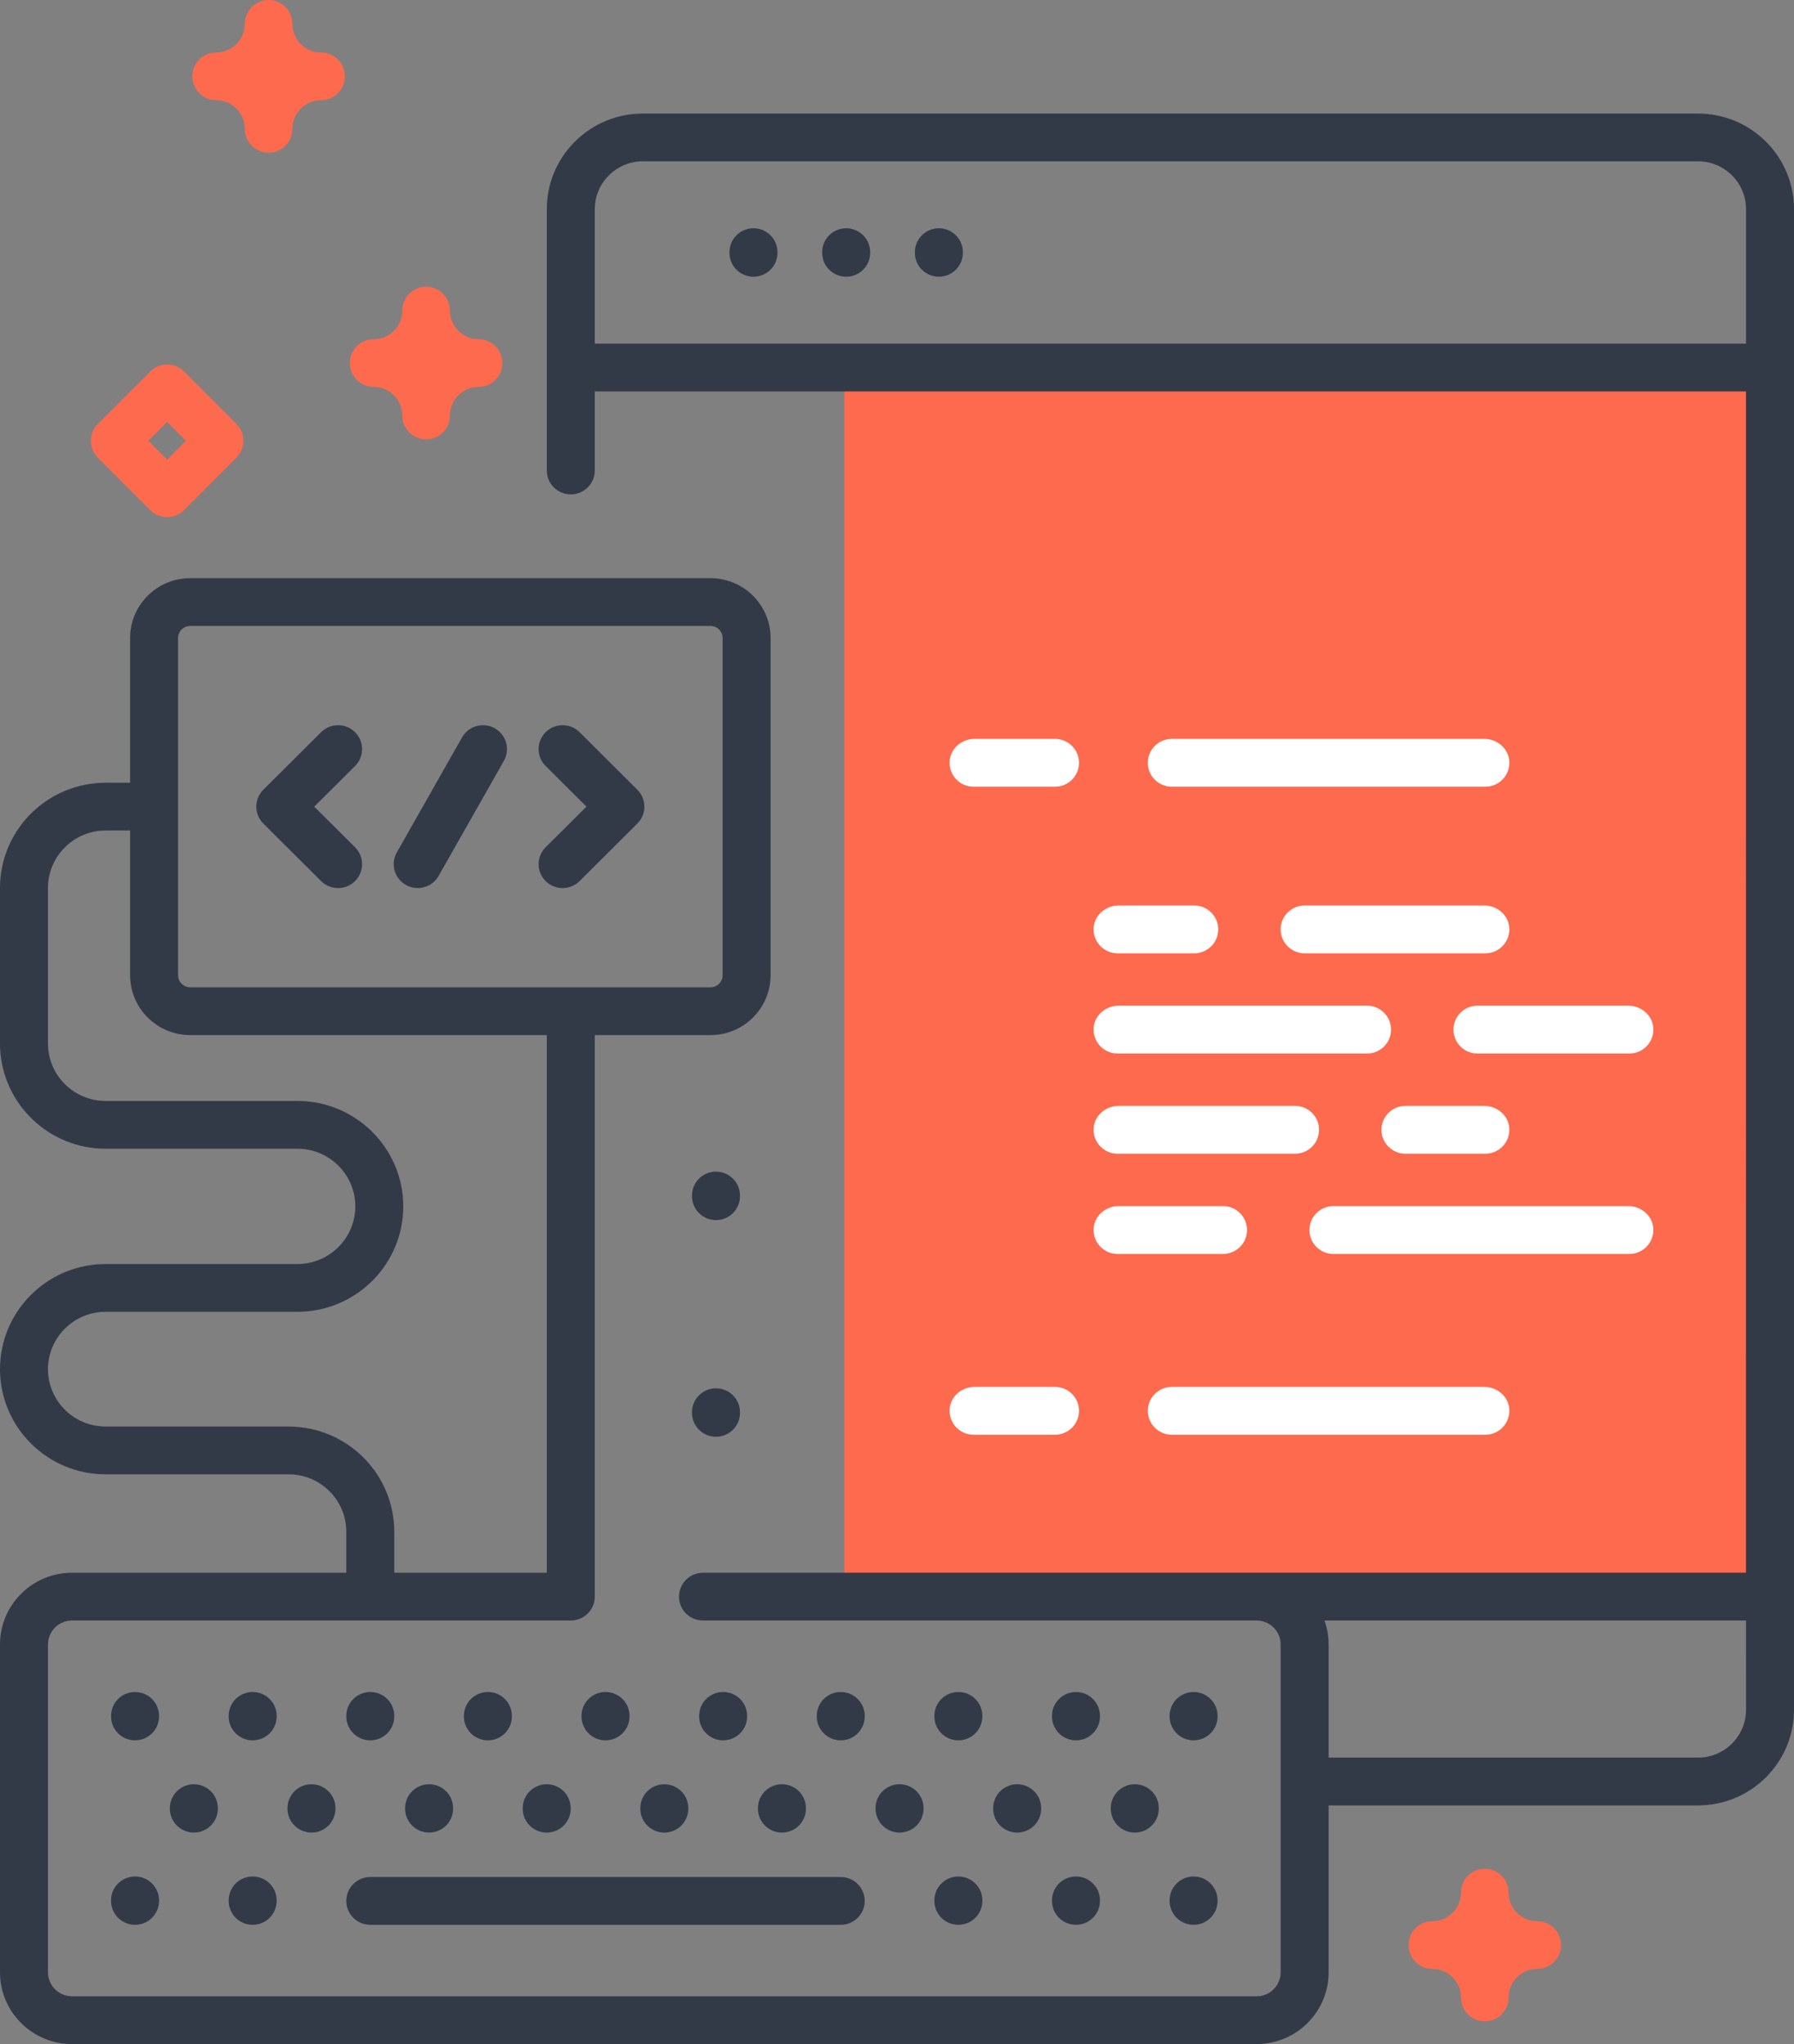 <?xml version="1.0" encoding="UTF-8"?>
<svg width="79px" height="90px" viewBox="0 0 79 90" version="1.1" xmlns="http://www.w3.org/2000/svg"
  xmlns:xlink="http://www.w3.org/1999/xlink">
  <rect x="0" y="0" width="79" height="90" fill="#808080" stroke="none"/>
  <g stroke="none" stroke-width="1" fill="none" fill-rule="evenodd">
    <g transform="translate(-313, -470)" fill-rule="nonzero">
      <g transform="translate(307, 470)">
        <rect x="0" y="0" width="90" height="90"></rect>
        <g transform="translate(6, 0)">
          <path
            d="M65.383,89 C64.804,89 64.334,88.53 64.334,87.951 C64.334,87.255 63.769,86.689 63.074,86.689 C62.494,86.689 62.025,86.22 62.025,85.64 C62.025,85.06 62.494,84.591 63.074,84.591 C63.769,84.591 64.334,84.025 64.334,83.33 C64.334,82.75 64.804,82.28 65.383,82.28 C65.963,82.28 66.432,82.75 66.432,83.33 C66.432,84.025 66.998,84.591 67.693,84.591 C68.273,84.591 68.742,85.06 68.742,85.64 C68.742,86.22 68.273,86.689 67.693,86.689 C66.998,86.689 66.432,87.255 66.432,87.951 C66.432,88.53 65.963,89 65.383,89 Z M11.828,6.723 C11.249,6.723 10.779,6.253 10.779,5.673 C10.779,4.977 10.213,4.411 9.517,4.411 C8.938,4.411 8.468,3.941 8.468,3.361 C8.468,2.782 8.938,2.312 9.517,2.312 C10.213,2.312 10.779,1.746 10.779,1.049 C10.779,0.47 11.249,0 11.828,0 C12.407,0 12.877,0.47 12.877,1.049 C12.877,1.746 13.443,2.312 14.139,2.312 C14.718,2.312 15.188,2.782 15.188,3.361 C15.188,3.941 14.718,4.411 14.139,4.411 C13.443,4.411 12.877,4.977 12.877,5.673 C12.877,6.253 12.407,6.723 11.828,6.723 Z M7.36,22.769 C7.082,22.769 6.815,22.659 6.618,22.462 L4.307,20.15 C4.11,19.953 4,19.686 4,19.408 C4,19.13 4.111,18.863 4.307,18.666 L6.618,16.354 C7.028,15.944 7.692,15.944 8.102,16.354 L10.413,18.666 C10.609,18.863 10.72,19.13 10.72,19.408 C10.72,19.686 10.609,19.953 10.413,20.15 L8.102,22.462 C7.905,22.659 7.638,22.769 7.36,22.769 Z M6.533,19.408 L7.36,20.236 L8.187,19.408 L7.36,18.58 L6.533,19.408 Z M18.764,19.346 C18.185,19.346 17.715,18.877 17.715,18.297 C17.715,17.601 17.149,17.034 16.453,17.034 C15.874,17.034 15.404,16.565 15.404,15.985 C15.404,15.405 15.874,14.936 16.453,14.936 C17.149,14.936 17.715,14.369 17.715,13.673 C17.715,13.094 18.185,12.624 18.764,12.624 C19.343,12.624 19.813,13.094 19.813,13.673 C19.813,14.369 20.379,14.936 21.075,14.936 C21.654,14.936 22.124,15.405 22.124,15.985 C22.124,16.565 21.654,17.034 21.075,17.034 C20.379,17.034 19.813,17.601 19.813,18.297 C19.813,18.876 19.343,19.346 18.764,19.346 Z M78,18.657 L78,67.951 C78,69.25 76.903,70.304 75.551,70.304 C60.895,70.03 48.105,69.927 37.18,69.995 L37.18,16.304 C45.182,16.304 57.972,16.304 75.551,16.304 C76.903,16.304 78,17.358 78,18.657 Z"
            fill="#FE6A4D"></path>
          <path
            d="M76.886,69.247 L76.887,17.234 L26.192,17.234 L26.192,20.716 C26.192,21.297 25.719,21.768 25.136,21.768 C24.591,21.768 24.143,21.358 24.085,20.831 L24.079,20.716 L24.079,9.206 C24.079,6.957 25.861,5.115 28.094,5.005 L28.304,5 L74.775,5 C77.034,5 78.885,6.774 78.995,8.997 L79,9.207 L79,75.286 C79,77.535 77.218,79.377 74.985,79.487 L74.775,79.492 L58.507,79.492 L58.507,86.843 C58.507,88.524 57.181,89.902 55.516,89.995 L55.336,90 L3.171,90 C1.483,90 0.098,88.68 0.005,87.022 L0,86.843 L0,72.404 C0,70.724 1.326,69.346 2.991,69.253 L3.171,69.248 L15.249,69.248 L15.249,67.44 C15.249,66.103 14.2,65.006 12.878,64.92 L12.711,64.915 L4.651,64.915 C2.086,64.915 0,62.838 0,60.285 C0,57.803 1.972,55.771 4.438,55.66 L4.651,55.655 L13.097,55.655 C14.502,55.655 15.646,54.516 15.646,53.117 C15.646,51.773 14.592,50.67 13.264,50.584 L13.097,50.579 L4.651,50.579 C2.158,50.579 0.116,48.615 0.005,46.16 L0,45.949 L0,39.094 C0,36.612 1.972,34.58 4.438,34.469 L4.651,34.464 L5.728,34.464 L5.728,28.092 C5.728,26.695 6.826,25.548 8.208,25.462 L8.376,25.457 L31.287,25.457 C32.69,25.457 33.842,26.55 33.929,27.926 L33.934,28.092 L33.934,42.94 C33.934,44.337 32.836,45.484 31.454,45.57 L31.287,45.575 L26.192,45.575 L26.192,70.299 C26.192,70.842 25.78,71.288 25.251,71.345 L25.136,71.351 L3.171,71.351 C2.627,71.351 2.177,71.763 2.12,72.29 L2.113,72.404 L2.113,86.843 C2.113,87.385 2.527,87.832 3.056,87.889 L3.171,87.896 L55.337,87.896 C55.881,87.896 56.33,87.484 56.388,86.957 L56.394,86.843 L56.394,72.404 C56.394,71.862 55.981,71.415 55.452,71.358 L55.337,71.351 L30.958,71.351 C30.374,71.351 29.901,70.881 29.901,70.299 C29.901,69.757 30.313,69.311 30.843,69.254 L30.958,69.247 L76.886,69.247 Z M52.561,82.621 C53.144,82.621 53.617,83.092 53.617,83.673 L53.617,83.673 L53.617,83.697 C53.617,84.278 53.144,84.749 52.561,84.749 C51.977,84.749 51.504,84.278 51.504,83.697 L51.504,83.697 L51.504,83.673 C51.504,83.092 51.977,82.621 52.561,82.621 Z M47.381,82.621 C47.965,82.621 48.438,83.092 48.438,83.673 L48.438,83.673 L48.438,83.697 C48.438,84.278 47.965,84.749 47.381,84.749 C46.798,84.749 46.325,84.278 46.325,83.697 L46.325,83.697 L46.325,83.673 C46.325,83.092 46.798,82.621 47.381,82.621 Z M42.202,82.621 C42.786,82.621 43.259,83.092 43.259,83.673 L43.259,83.673 L43.259,83.697 C43.259,84.278 42.786,84.749 42.202,84.749 C41.618,84.749 41.145,84.278 41.145,83.697 L41.145,83.697 L41.145,83.673 C41.145,83.092 41.618,82.621 42.202,82.621 Z M37.023,82.645 C37.606,82.645 38.079,83.116 38.079,83.697 C38.079,84.278 37.606,84.749 37.023,84.749 L37.023,84.749 L16.305,84.749 C15.722,84.749 15.249,84.278 15.249,83.697 C15.249,83.116 15.722,82.645 16.305,82.645 L16.305,82.645 Z M11.126,82.621 C11.71,82.621 12.183,83.092 12.183,83.673 L12.183,83.673 L12.183,83.697 C12.183,84.278 11.709,84.749 11.126,84.749 C10.542,84.749 10.069,84.278 10.069,83.697 L10.069,83.697 L10.069,83.673 C10.069,83.092 10.542,82.621 11.126,82.621 Z M5.947,82.621 C6.53,82.621 7.004,83.092 7.004,83.673 L7.004,83.673 L7.004,83.697 C7.004,84.278 6.53,84.749 5.947,84.749 C5.363,84.749 4.89,84.278 4.89,83.697 L4.89,83.697 L4.89,83.673 C4.89,83.092 5.363,82.621 5.947,82.621 Z M29.254,78.56 C29.837,78.56 30.31,79.031 30.31,79.612 L30.31,79.612 L30.31,79.636 C30.31,80.217 29.837,80.688 29.254,80.688 C28.67,80.688 28.197,80.217 28.197,79.636 L28.197,79.636 L28.197,79.612 C28.197,79.031 28.67,78.56 29.254,78.56 Z M49.971,78.56 C50.555,78.56 51.028,79.031 51.028,79.612 L51.028,79.612 L51.028,79.636 C51.028,80.217 50.555,80.688 49.971,80.688 C49.387,80.688 48.914,80.217 48.914,79.636 L48.914,79.636 L48.914,79.612 C48.914,79.031 49.387,78.56 49.971,78.56 Z M44.792,78.56 C45.375,78.56 45.848,79.031 45.848,79.612 L45.848,79.612 L45.848,79.636 C45.848,80.217 45.375,80.688 44.792,80.688 C44.208,80.688 43.735,80.217 43.735,79.636 L43.735,79.636 L43.735,79.612 C43.735,79.031 44.208,78.56 44.792,78.56 Z M39.612,78.56 C40.196,78.56 40.669,79.031 40.669,79.612 L40.669,79.612 L40.669,79.636 C40.669,80.217 40.196,80.688 39.612,80.688 C39.029,80.688 38.556,80.217 38.556,79.636 L38.556,79.636 L38.556,79.612 C38.556,79.031 39.029,78.56 39.612,78.56 Z M34.433,78.56 C35.017,78.56 35.49,79.031 35.49,79.612 L35.49,79.612 L35.49,79.636 C35.49,80.217 35.017,80.688 34.433,80.688 C33.85,80.688 33.376,80.217 33.376,79.636 L33.376,79.636 L33.376,79.612 C33.376,79.031 33.85,78.56 34.433,78.56 Z M8.536,78.56 C9.12,78.56 9.593,79.031 9.593,79.612 L9.593,79.612 L9.593,79.636 C9.593,80.217 9.12,80.688 8.536,80.688 C7.953,80.688 7.48,80.217 7.48,79.636 L7.48,79.636 L7.48,79.612 C7.48,79.031 7.953,78.56 8.536,78.56 Z M13.716,78.56 C14.299,78.56 14.772,79.031 14.772,79.612 L14.772,79.612 L14.772,79.636 C14.772,80.217 14.299,80.688 13.716,80.688 C13.132,80.688 12.659,80.217 12.659,79.636 L12.659,79.636 L12.659,79.612 C12.659,79.031 13.132,78.56 13.716,78.56 Z M18.895,78.56 C19.479,78.56 19.952,79.031 19.952,79.612 L19.952,79.612 L19.952,79.636 C19.952,80.217 19.479,80.688 18.895,80.688 C18.312,80.688 17.838,80.217 17.838,79.636 L17.838,79.636 L17.838,79.612 C17.838,79.031 18.312,78.56 18.895,78.56 Z M24.074,78.56 C24.658,78.56 25.131,79.031 25.131,79.612 L25.131,79.612 L25.131,79.636 C25.131,80.217 24.658,80.688 24.074,80.688 C23.491,80.688 23.018,80.217 23.018,79.636 L23.018,79.636 L23.018,79.612 C23.018,79.031 23.491,78.56 24.074,78.56 Z M76.886,71.351 L58.326,71.351 C58.424,71.627 58.485,71.92 58.502,72.225 L58.507,72.404 L58.507,77.387 L74.775,77.387 C75.889,77.387 76.804,76.524 76.881,75.435 L76.887,75.285 L76.886,71.351 Z M11.126,74.498 C11.709,74.498 12.183,74.969 12.183,75.55 L12.183,75.55 L12.183,75.575 C12.183,76.156 11.709,76.627 11.126,76.627 C10.542,76.627 10.069,76.156 10.069,75.575 L10.069,75.575 L10.069,75.55 C10.069,74.969 10.542,74.498 11.126,74.498 Z M5.947,74.498 C6.53,74.498 7.004,74.969 7.004,75.55 L7.004,75.55 L7.004,75.575 C7.004,76.156 6.53,76.627 5.947,76.627 C5.363,76.627 4.89,76.156 4.89,75.575 L4.89,75.575 L4.89,75.55 C4.89,74.969 5.363,74.498 5.947,74.498 Z M52.561,74.498 C53.144,74.498 53.617,74.969 53.617,75.55 L53.617,75.55 L53.617,75.575 C53.617,76.156 53.144,76.627 52.561,76.627 C51.977,76.627 51.504,76.156 51.504,75.575 L51.504,75.575 L51.504,75.55 C51.504,74.969 51.977,74.498 52.561,74.498 Z M47.381,74.498 C47.965,74.498 48.438,74.969 48.438,75.55 L48.438,75.55 L48.438,75.575 C48.438,76.156 47.965,76.627 47.381,76.627 C46.798,76.627 46.325,76.156 46.325,75.575 L46.325,75.575 L46.325,75.55 C46.325,74.969 46.798,74.498 47.381,74.498 Z M16.305,74.498 C16.889,74.498 17.362,74.969 17.362,75.55 L17.362,75.55 L17.362,75.575 C17.362,76.156 16.889,76.627 16.305,76.627 C15.722,76.627 15.249,76.156 15.249,75.575 L15.249,75.575 L15.249,75.55 C15.249,74.969 15.722,74.498 16.305,74.498 Z M21.485,74.498 C22.068,74.498 22.541,74.969 22.541,75.55 L22.541,75.55 L22.541,75.575 C22.541,76.156 22.068,76.627 21.485,76.627 C20.901,76.627 20.428,76.156 20.428,75.575 L20.428,75.575 L20.428,75.55 C20.428,74.969 20.901,74.498 21.485,74.498 Z M26.664,74.498 C27.247,74.498 27.721,74.969 27.721,75.55 L27.721,75.55 L27.721,75.575 C27.721,76.156 27.247,76.627 26.664,76.627 C26.08,76.627 25.607,76.156 25.607,75.575 L25.607,75.575 L25.607,75.55 C25.607,74.969 26.08,74.498 26.664,74.498 Z M37.023,74.498 C37.606,74.498 38.079,74.969 38.079,75.55 L38.079,75.55 L38.079,75.575 C38.079,76.156 37.606,76.627 37.023,76.627 C36.439,76.627 35.966,76.156 35.966,75.575 L35.966,75.575 L35.966,75.55 C35.966,74.969 36.439,74.498 37.023,74.498 Z M42.202,74.498 C42.786,74.498 43.259,74.969 43.259,75.55 L43.259,75.55 L43.259,75.575 C43.259,76.156 42.786,76.627 42.202,76.627 C41.618,76.627 41.145,76.156 41.145,75.575 L41.145,75.575 L41.145,75.55 C41.145,74.969 41.618,74.498 42.202,74.498 Z M31.843,74.498 C32.427,74.498 32.9,74.969 32.9,75.55 L32.9,75.55 L32.9,75.575 C32.9,76.156 32.427,76.627 31.843,76.627 C31.26,76.627 30.787,76.156 30.787,75.575 L30.787,75.575 L30.787,75.55 C30.787,74.969 31.26,74.498 31.843,74.498 Z M5.728,36.568 L4.651,36.568 C3.307,36.568 2.205,37.613 2.119,38.928 L2.113,39.094 L2.113,45.949 C2.113,47.286 3.162,48.383 4.484,48.469 L4.651,48.474 L13.097,48.474 C15.668,48.474 17.759,50.557 17.759,53.117 C17.759,55.605 15.782,57.643 13.31,57.754 L13.097,57.759 L4.651,57.759 C3.252,57.759 2.113,58.892 2.113,60.285 C2.113,61.622 3.162,62.72 4.484,62.805 L4.651,62.811 L12.711,62.811 C15.205,62.811 17.246,64.774 17.357,67.229 L17.362,67.44 L17.362,69.248 L24.079,69.248 L24.079,45.575 L8.376,45.575 C6.972,45.575 5.82,44.482 5.734,43.107 L5.728,42.94 L5.728,36.568 Z M31.529,61.127 C32.112,61.127 32.586,61.598 32.586,62.179 L32.586,62.179 L32.586,62.209 C32.586,62.79 32.112,63.261 31.529,63.261 C30.945,63.261 30.472,62.79 30.472,62.209 L30.472,62.209 L30.472,62.179 C30.472,61.597 30.945,61.127 31.529,61.127 Z M31.529,51.586 C32.112,51.586 32.586,52.057 32.586,52.638 L32.586,52.638 L32.586,52.668 C32.586,53.25 32.112,53.721 31.529,53.721 C30.945,53.721 30.472,53.25 30.472,52.668 L30.472,52.668 L30.472,52.638 C30.472,52.057 30.945,51.586 31.529,51.586 Z M31.288,27.561 L8.376,27.561 C8.111,27.561 7.89,27.754 7.849,28.006 L7.842,28.092 L7.842,42.94 C7.842,43.203 8.036,43.423 8.289,43.464 L8.376,43.471 L31.288,43.471 C31.552,43.471 31.773,43.278 31.814,43.026 L31.821,42.94 L31.821,28.092 C31.821,27.799 31.582,27.561 31.288,27.561 Z M15.635,32.238 C16.048,32.649 16.048,33.316 15.635,33.727 L13.838,35.516 L15.635,37.305 C16.048,37.716 16.048,38.382 15.635,38.794 C15.429,38.999 15.158,39.102 14.888,39.102 C14.617,39.102 14.346,38.999 14.14,38.794 L11.595,36.26 C11.182,35.849 11.182,35.183 11.595,34.772 L14.14,32.238 C14.553,31.827 15.223,31.827 15.635,32.238 Z M21.788,32.066 C22.297,32.352 22.476,32.994 22.189,33.5 L19.315,38.567 C19.121,38.91 18.762,39.102 18.393,39.102 C18.217,39.102 18.039,39.058 17.875,38.966 C17.366,38.68 17.187,38.038 17.474,37.532 L20.348,32.465 C20.635,31.959 21.28,31.781 21.788,32.066 Z M24.775,31.93 C25.046,31.93 25.316,32.033 25.523,32.238 L28.067,34.772 C28.48,35.183 28.48,35.849 28.067,36.26 L25.522,38.794 C25.11,39.205 24.44,39.205 24.027,38.794 C23.614,38.383 23.614,37.716 24.027,37.305 L25.824,35.516 L24.027,33.727 C23.614,33.316 23.614,32.65 24.027,32.238 C24.234,32.033 24.505,31.93 24.775,31.93 Z M74.775,7.104 L28.304,7.104 C27.19,7.104 26.275,7.967 26.198,9.057 L26.192,9.207 L26.192,15.13 L76.887,15.13 L76.887,9.207 C76.887,8.047 75.939,7.104 74.775,7.104 Z M33.18,10.05 C33.763,10.05 34.236,10.521 34.236,11.102 L34.236,11.102 L34.236,11.132 C34.236,11.714 33.763,12.184 33.18,12.184 C32.596,12.184 32.123,11.714 32.123,11.132 L32.123,11.132 L32.123,11.102 C32.123,10.521 32.596,10.05 33.18,10.05 Z M37.262,10.05 C37.845,10.05 38.318,10.521 38.318,11.102 L38.318,11.102 L38.318,11.132 C38.318,11.714 37.845,12.184 37.262,12.184 C36.678,12.184 36.205,11.714 36.205,11.132 L36.205,11.132 L36.205,11.102 C36.205,10.521 36.678,10.05 37.262,10.05 Z M41.344,10.05 C41.927,10.05 42.4,10.521 42.4,11.102 L42.4,11.102 L42.4,11.132 C42.4,11.714 41.927,12.184 41.344,12.184 C40.76,12.184 40.287,11.714 40.287,11.132 L40.287,11.132 L40.287,11.102 C40.287,10.521 40.76,10.05 41.344,10.05 Z"
            fill="#333A47"></path>
          <path
            d="M52.587,39.868 L49.261,39.868 C48.708,39.868 48.215,40.27 48.162,40.818 C48.102,41.446 48.597,41.975 49.216,41.975 L52.587,41.975 C53.171,41.975 53.645,41.504 53.645,40.922 C53.645,40.34 53.171,39.868 52.587,39.868 L52.587,39.868 Z M65.361,39.868 L57.452,39.868 C56.867,39.868 56.394,40.339 56.394,40.921 C56.394,41.503 56.867,41.975 57.452,41.975 L65.406,41.975 C66.025,41.975 66.52,41.446 66.46,40.818 C66.407,40.27 65.913,39.868 65.361,39.868 L65.361,39.868 Z M60.197,44.28 L49.261,44.28 C48.709,44.28 48.215,44.682 48.162,45.23 C48.102,45.859 48.597,46.387 49.216,46.387 L60.198,46.387 C60.782,46.387 61.256,45.916 61.256,45.334 C61.256,44.752 60.782,44.28 60.197,44.28 L60.197,44.28 Z M71.703,44.28 L65.062,44.28 C64.478,44.28 64.004,44.752 64.004,45.334 C64.004,45.916 64.478,46.387 65.062,46.387 L71.748,46.387 C72.367,46.387 72.862,45.858 72.802,45.23 C72.749,44.682 72.255,44.28 71.703,44.28 L71.703,44.28 Z M57.026,48.692 L49.261,48.692 C48.708,48.692 48.215,49.094 48.162,49.642 C48.102,50.271 48.597,50.799 49.216,50.799 L57.026,50.799 C57.611,50.799 58.085,50.328 58.085,49.746 C58.085,49.164 57.611,48.692 57.026,48.692 Z M65.361,48.692 L61.892,48.692 C61.307,48.692 60.833,49.164 60.833,49.746 C60.833,50.328 61.307,50.799 61.892,50.799 L65.406,50.799 C66.025,50.799 66.52,50.27 66.46,49.642 C66.407,49.094 65.913,48.692 65.361,48.692 Z M71.703,53.104 L58.721,53.104 C58.136,53.104 57.662,53.576 57.662,54.158 C57.662,54.74 58.136,55.212 58.721,55.212 L71.748,55.212 C72.367,55.212 72.862,54.683 72.802,54.054 C72.749,53.507 72.255,53.104 71.703,53.104 Z M53.855,53.104 L49.261,53.104 C48.708,53.104 48.215,53.507 48.162,54.054 C48.102,54.683 48.597,55.212 49.216,55.212 L53.855,55.212 C54.44,55.212 54.914,54.74 54.914,54.158 C54.914,53.576 54.44,53.104 53.855,53.104 Z M46.456,32.533 L42.919,32.533 C42.366,32.533 41.873,32.935 41.82,33.483 C41.76,34.111 42.255,34.64 42.874,34.64 L46.456,34.64 C47.041,34.64 47.515,34.169 47.515,33.587 C47.515,33.005 47.041,32.533 46.456,32.533 L46.456,32.533 Z M65.361,32.533 L51.603,32.533 C51.019,32.533 50.545,33.004 50.545,33.586 C50.545,34.168 51.019,34.64 51.603,34.64 L65.406,34.64 C66.025,34.64 66.52,34.111 66.46,33.483 C66.407,32.935 65.913,32.533 65.361,32.533 L65.361,32.533 Z M46.456,61.064 L42.919,61.064 C42.366,61.064 41.873,61.466 41.82,62.014 C41.76,62.643 42.255,63.172 42.874,63.172 L46.456,63.172 C47.041,63.172 47.515,62.7 47.515,62.118 C47.515,61.536 47.041,61.064 46.456,61.064 L46.456,61.064 Z M65.361,61.064 L51.603,61.064 C51.019,61.064 50.545,61.536 50.545,62.118 C50.545,62.7 51.019,63.172 51.603,63.172 L65.406,63.172 C66.025,63.172 66.52,62.643 66.46,62.014 C66.407,61.466 65.913,61.064 65.361,61.064 L65.361,61.064 Z"
            fill="#FFFFFF"></path>
        </g>
      </g>
    </g>
  </g>
</svg>

